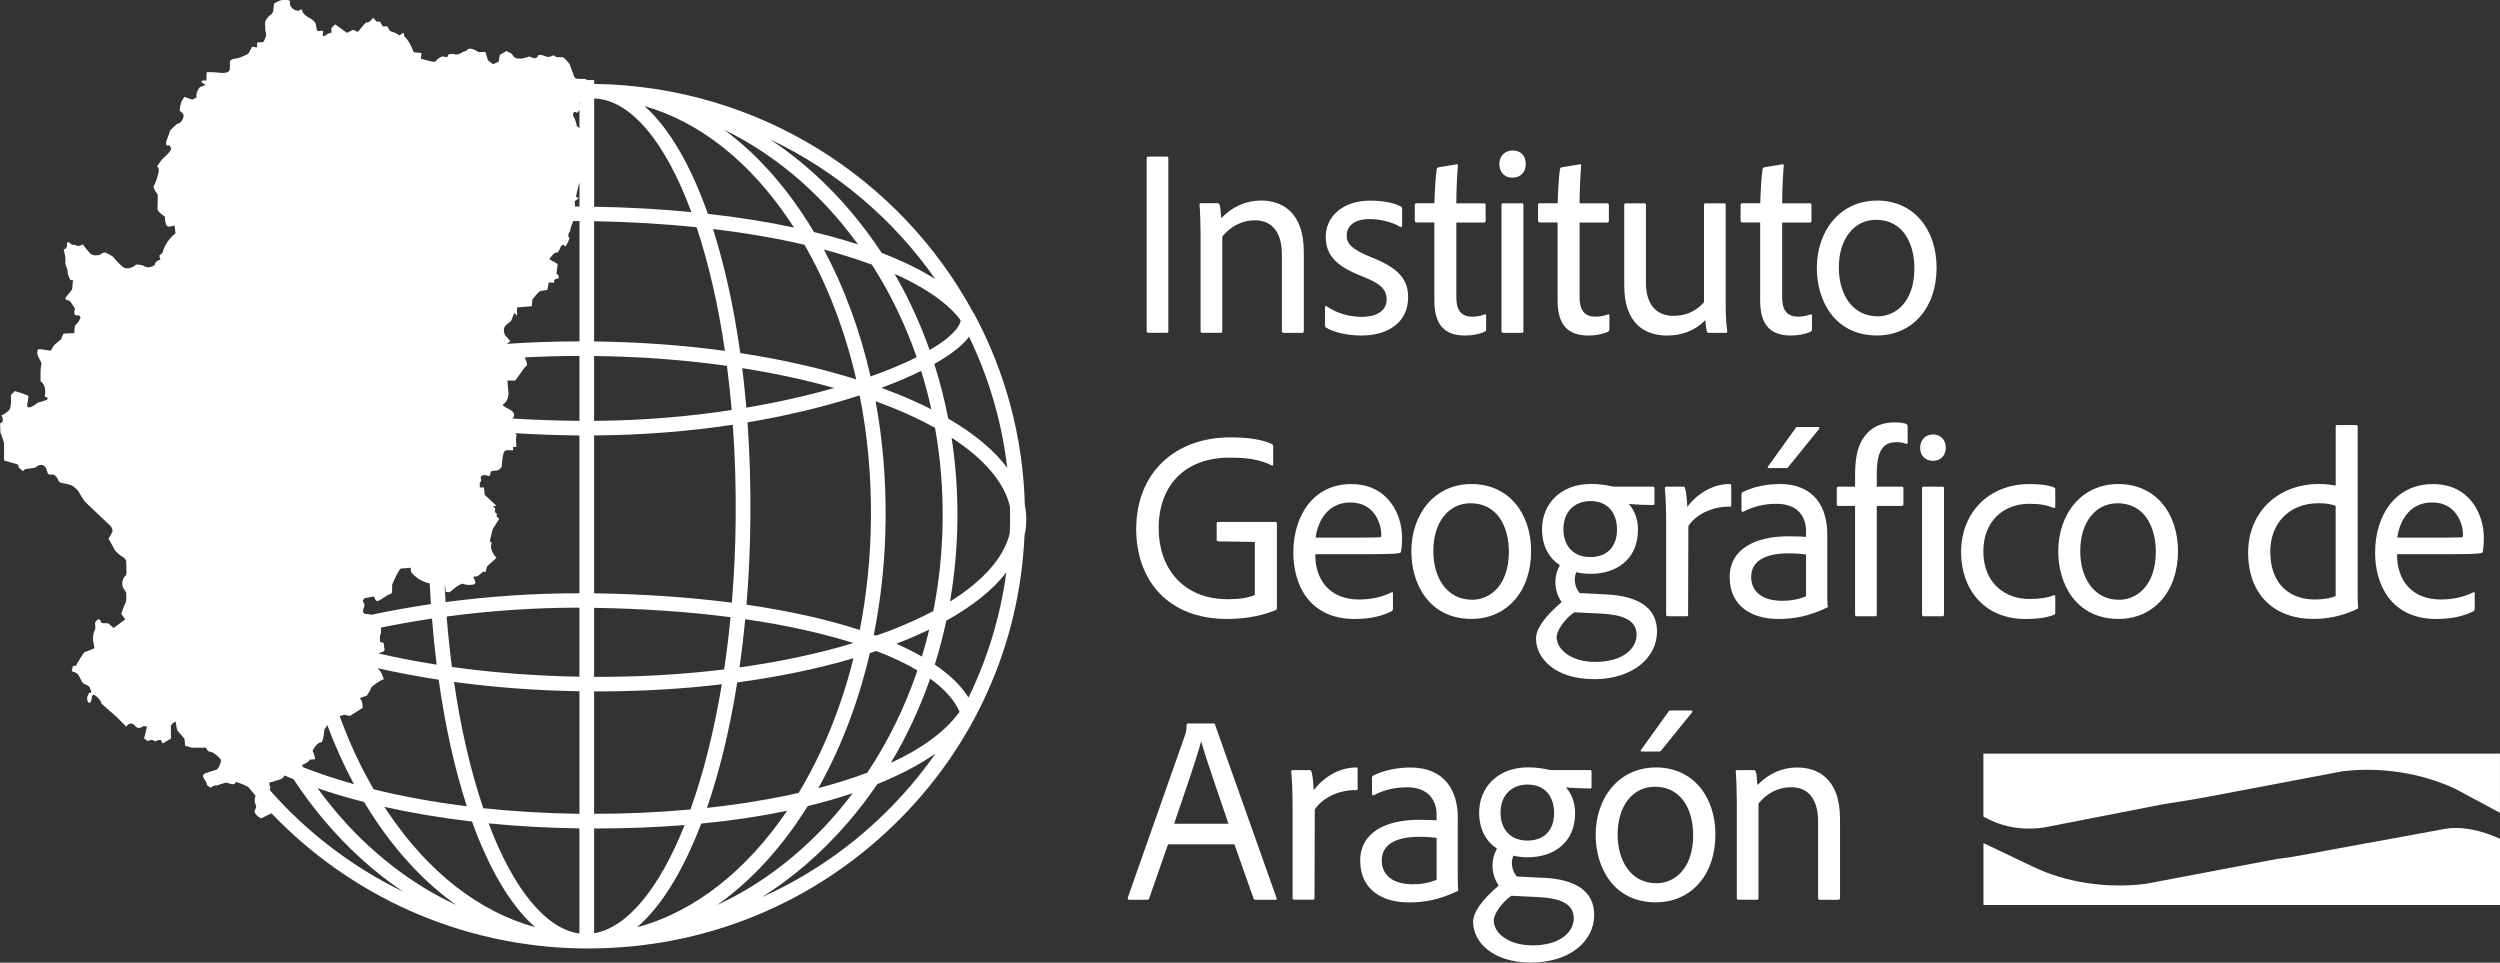 <svg width="174" height="67" viewBox="0 0 174 67" fill="none" xmlns="http://www.w3.org/2000/svg">
<rect x="0" y="0" width="174" height="67" fill="#333333" stroke="none"/>
<g clip-path="url(#clip0_2073_8774)">
<path d="M35.612 3.744L35.641 3.758C35.641 3.758 35.605 3.722 35.612 3.744Z" fill="white"/>
<path d="M67.853 21.972L67.843 21.906L67.779 21.815C67.779 21.815 67.758 21.787 67.748 21.773C62.693 12.421 52.789 5.996 41.354 5.839V5.573H40.842C40.772 5.371 40.07 5.64 39.967 5.336C39.865 5.029 39.639 4.452 39.639 4.452C39.639 4.452 39.262 3.977 39.142 3.977C39.022 3.977 38.645 4.03 38.542 3.841C38.422 3.908 38.183 4.012 37.992 3.925C37.805 3.841 37.442 3.754 37.424 3.908C37.407 4.061 37.132 4.096 36.994 3.991C36.856 3.89 36.772 3.957 36.772 3.957C36.772 3.957 35.999 4.246 35.759 3.939C35.654 3.806 35.618 3.754 35.611 3.74L35.245 3.551L34.782 3.824L34.715 4.281L34.32 4.47L33.961 4.197L33.788 3.621H33.29C33.29 3.621 32.673 3.164 32.483 3.52L32.208 3.621C32.208 3.621 31.83 3.894 31.59 3.757C31.351 3.723 31.16 3.775 31.16 3.911C31.16 4.047 30.938 3.929 30.818 3.929C30.698 3.929 30.476 4.1 30.405 4.166C30.335 4.232 30.387 4.386 29.837 4.232L29.287 4.079L29.34 3.688L28.79 3.635C28.79 3.635 28.532 2.888 28.172 2.563C28.137 2.581 28.088 2.273 28.088 2.273L27.795 2.462L27.555 2.308L27.142 2.155C27.142 2.155 27.023 1.935 26.97 1.865C26.917 1.798 26.645 1.847 26.645 1.847L26.455 1.509H26.215L25.975 1.236C25.975 1.236 25.682 1.61 25.562 1.557C25.442 1.505 25.03 2.085 25.03 2.085L24.892 2.221L24.582 2.067L24.151 2.287L23.326 1.694L23.069 1.949V2.27L22.794 2.354C22.794 2.354 22.398 2.745 22.469 2.301C22.469 2.301 22.624 2.064 22.194 2.165C22.003 2.2 22.039 1.91 21.972 1.673C21.905 1.435 21.51 1.229 21.51 1.229C21.51 1.229 21.132 1.058 21.047 0.786C20.963 0.513 20.928 0.733 20.737 0.751C20.547 0.768 20.067 0.496 20.204 0.07C19.862 -0.101 19.517 0.017 19.379 0.087C19.242 0.154 19.069 0.223 19.069 0.276C19.069 0.328 19.016 0.768 19.016 0.768C19.016 0.768 18.963 0.971 18.843 1.023C18.723 1.076 18.43 1.432 18.448 1.617C18.466 1.802 18.466 2.127 18.466 2.127C18.466 2.127 18.568 2.399 18.501 2.553C18.434 2.706 18.381 2.944 18.243 2.944H17.901L17.884 3.3L17.541 3.248C17.541 3.248 17.337 3.691 17.266 3.74C17.199 3.792 16.751 4.03 16.374 4.079C15.997 4.131 15.997 4.267 15.997 4.4C15.997 4.533 16.014 4.826 15.979 4.875C15.944 4.927 15.877 5.13 15.291 5.064C14.709 4.997 14.381 5.029 14.381 5.029L14.364 5.605C14.364 5.605 13.626 5.538 14.311 5.912C14.036 6.031 13.951 6.013 13.88 6.101C13.813 6.184 13.676 6.439 13.676 6.509V6.782L13.521 6.865L13.383 6.932L12.833 6.743L12.611 7.099C12.611 7.099 12.508 7.508 12.508 7.662C12.508 7.815 12.921 7.833 12.73 8.255C12.54 8.681 12.388 8.563 12.3 8.646C12.215 8.73 11.838 9.038 11.82 9.139C11.803 9.24 11.616 9.715 11.616 9.715C11.616 9.715 11.411 10.242 11.789 10.106C11.891 10.277 12.011 10.361 11.704 10.682C11.394 11.004 11.291 11.073 11.291 11.073L10.914 11.601C10.914 11.601 11.154 11.583 10.998 12.163C10.843 12.743 10.688 12.963 10.688 13.012C10.688 13.06 10.79 13.302 10.879 13.403C10.963 13.504 10.981 13.574 10.981 13.675C10.981 13.776 10.963 14.492 10.963 14.492C10.963 14.492 10.91 14.611 11.118 14.8C11.323 14.988 11.478 15.072 11.478 15.072C11.478 15.072 11.478 15.582 11.616 15.718C11.753 15.854 12.148 15.683 12.148 15.683L12.215 16.245C12.215 16.245 11.528 16.72 11.305 17.604L11.083 17.792L11.168 18.065C11.168 18.065 10.79 18.148 10.755 18.456C10.431 18.676 10.155 18.61 10.036 18.522C9.916 18.438 9.468 18.369 9.436 18.438C9.404 18.508 8.903 18.829 8.579 18.592C8.251 18.355 7.842 17.845 7.842 17.845L7.344 17.572L7.122 17.607L7.002 17.709C7.002 17.709 6.523 17.911 6.247 17.607C5.972 17.3 5.768 17.014 5.768 17.014L5.475 17.132C5.475 17.132 5.15 17.014 5.031 17.031C4.911 17.049 4.653 16.521 4.653 17.167C4.6 17.356 4.431 17.356 4.431 17.356C4.431 17.356 4.586 17.918 4.551 18.204C4.516 18.494 4.706 18.631 4.706 18.903C4.706 19.175 4.911 19.497 4.911 19.497H5.083L5.016 20.142L4.674 20.586C4.674 20.586 4.315 20.858 4.829 20.925C4.985 21.078 5.225 21.501 5.225 21.501C5.225 21.501 4.985 22.028 5.482 21.945C5.637 22.063 5.62 22.098 5.535 22.266C5.45 22.437 5.313 22.573 5.242 22.639C5.175 22.706 5.175 23.184 5.175 23.184L4.42 23.219L4.23 23.645C4.23 23.645 3.68 24.019 3.644 24.239L3.524 24.41C3.524 24.41 2.89 24.309 2.819 24.309H2.646C2.646 24.309 2.509 24.581 2.699 24.902C2.89 25.227 2.89 25.328 2.89 25.328C2.89 25.328 2.823 25.601 2.823 25.856V26.537C2.823 26.537 3.27 26.757 3.115 27.591C3.182 27.658 3.56 27.71 3.115 27.881C2.667 28.052 2.667 27.965 2.498 28.119C2.325 28.272 1.726 28.628 1.93 27.982L1.983 27.574C1.983 27.574 2.05 27.521 1.038 27.218C0.865 27.42 0.727 27.389 0.763 27.727C0.798 28.066 0.727 28.408 0.66 28.51C0.593 28.611 0.212 28.918 0.11 28.883C0.128 29.02 0.35 29.358 0.008 29.463C0.025 29.784 0.025 30.109 0.025 30.109C0.025 30.109 0.283 30.72 0.283 30.891V32.047L1.26 32.337L1.313 32.554L1.606 32.794L1.726 32.658L2.445 32.554C2.445 32.554 2.907 32.11 3.182 32.554C3.337 32.812 3.235 33.032 3.51 33.032C3.785 33.032 3.75 33.014 3.888 33.151C4.025 33.287 4.061 33.524 4.18 33.577C4.3 33.629 4.851 33.696 5.038 33.814C5.228 33.933 5.433 34.121 5.517 34.289C5.602 34.46 5.895 34.9 5.895 34.9L7.56 36.482C7.56 36.482 7.937 36.755 7.799 37.062C7.662 37.369 7.524 37.453 7.577 37.537C7.63 37.621 7.955 38.2 7.99 38.284C8.025 38.368 8.452 38.742 8.505 38.742C8.558 38.742 8.762 38.913 8.78 39.049C8.798 39.185 8.798 39.643 8.798 39.643C8.798 39.643 8.833 40.034 8.731 40.086C8.628 40.139 8.508 40.358 8.508 40.648C8.508 40.938 8.783 41.158 8.783 41.26C8.783 41.361 8.801 41.616 8.783 41.787C8.766 41.958 8.699 42.007 8.646 42.143C8.593 42.279 8.441 42.719 8.441 42.719L8.716 43.11L7.909 43.704L7.531 43.383L7.069 43.365C7.069 43.365 6.914 42.785 6.607 43.365C6.66 43.655 6.642 43.823 6.572 43.91C6.505 43.994 6.452 44.437 6.47 44.539C6.487 44.64 6.572 45.048 6.572 45.101C6.572 45.153 5.955 45.356 5.884 45.391C5.817 45.426 5.334 46.208 5.316 46.292C5.299 46.375 5.076 46.344 5.076 46.344L4.992 46.718C4.992 46.718 5.267 46.77 5.422 46.938C5.577 47.109 5.68 47.531 5.835 47.584C5.99 47.636 6.212 47.786 6.212 47.786C6.212 47.786 6.505 48.38 6.247 48.195C6.163 48.247 6.057 48.516 6.057 48.603C6.057 48.691 6.159 49.148 6.35 48.775C6.417 48.45 6.385 48.181 6.727 48.485C7.069 48.792 7.069 48.977 7.069 48.977L8.152 49.93L8.787 50.577C8.787 50.577 9.062 50.102 9.422 50.541C9.422 50.541 9.612 50.814 9.972 50.541L10.23 50.559L10.092 51.153L10.025 51.39L10.283 51.579C10.283 51.579 10.575 51.425 10.695 51.544C10.815 51.663 11.006 51.509 11.006 51.509H11.21L11.312 51.746L11.895 51.408V50.678C11.895 50.541 11.841 50.405 12.237 50.22C12.254 50.475 12.304 50.814 12.374 50.884C12.445 50.954 12.836 51.411 12.836 51.411L12.889 51.904L13.351 52.04H14.328L14.483 52.277L14.811 52.378C14.811 52.378 15.379 52.735 15.379 52.941C15.379 53.147 15.157 53.569 15.037 53.587C14.917 53.604 14.385 53.789 14.332 53.807C14.279 53.824 13.99 53.908 14.212 54.215C14.434 54.523 14.402 54.641 14.402 54.641L14.66 54.83C14.66 54.83 14.97 54.592 15.055 54.676C15.157 54.676 15.672 54.421 15.827 54.488C15.982 54.554 16.307 54.641 16.36 54.523C16.413 54.404 16.413 54.386 16.857 54.575C17.048 54.655 17.182 54.722 17.277 54.77C17.446 54.977 17.616 55.183 17.788 55.385C17.75 55.49 17.647 55.748 17.834 56.105C17.781 56.426 17.644 56.412 17.767 56.614C17.887 56.817 18.127 56.953 18.18 56.953C18.233 56.953 18.695 56.681 18.779 56.663C18.797 56.66 18.843 56.639 18.899 56.611C24.349 62.303 32.014 65.896 40.532 66.012C40.571 66.012 40.609 66.012 40.648 66.012C40.652 66.012 40.655 66.012 40.659 66.012C40.666 66.012 40.669 66.012 40.676 66.012C40.687 66.012 40.694 66.012 40.705 66.012C40.722 66.012 40.74 66.012 40.758 66.012H40.764C40.779 66.012 40.789 66.012 40.803 66.012C40.803 66.012 40.81 66.012 40.814 66.012C40.821 66.012 40.828 66.012 40.835 66.012C40.835 66.012 40.835 66.012 40.839 66.012C40.877 66.012 40.916 66.012 40.952 66.012C48.965 66.012 56.517 62.956 62.242 57.39C67.776 52.008 70.968 44.898 71.306 37.268C71.384 36.919 71.426 36.562 71.43 36.206C71.43 35.85 71.398 35.497 71.328 35.145C71.204 30.402 69.97 25.929 67.868 21.969L67.853 21.972ZM67.278 23.642C67.338 23.572 67.395 23.502 67.444 23.432C68.809 26.257 69.726 29.327 70.104 32.561C69.19 31.338 67.808 30.182 65.995 29.131C65.744 27.839 65.423 26.568 65.028 25.332C66.058 24.752 66.823 24.176 67.278 23.645V23.642ZM60.591 26.201C59.864 23.024 58.771 20.045 57.342 17.37C57.741 17.475 58.132 17.583 58.513 17.698C59.307 17.936 60.026 18.177 60.683 18.417C61.963 20.411 63.007 22.577 63.801 24.86C62.898 25.314 61.818 25.768 60.594 26.201H60.591ZM64.111 25.814C64.386 26.69 64.623 27.584 64.823 28.489C64.079 28.112 63.279 27.748 62.422 27.406C62.069 27.267 61.709 27.127 61.346 26.994C62.379 26.61 63.307 26.212 64.115 25.814H64.111ZM51.865 43.096C54.7 43.508 57.244 44.071 59.399 44.755C56.986 45.485 54.312 46.054 51.47 46.452C51.625 45.363 51.759 44.245 51.868 43.096H51.865ZM51.66 25.622C53.921 25.978 56.066 26.442 58.058 27.005C56.224 27.528 54.168 27.996 51.946 28.373C51.865 27.438 51.769 26.519 51.66 25.622ZM51.956 42.087C52.119 40.135 52.21 38.11 52.228 36.028C52.249 33.744 52.178 31.527 52.027 29.397C54.94 28.908 57.565 28.255 59.797 27.528C59.808 27.532 59.822 27.535 59.836 27.539C60.379 30.28 60.647 33.158 60.619 36.102C60.594 38.783 60.323 41.382 59.84 43.847C57.582 43.114 54.93 42.517 51.96 42.087H51.956ZM59.589 26.404C57.127 25.629 54.411 25.014 51.523 24.574C51.075 21.379 50.429 18.466 49.625 15.941C51.893 16.21 54.027 16.577 55.991 17.035C57.596 19.825 58.81 22.999 59.593 26.404H59.589ZM29.992 42.045C28.539 42.258 27.139 42.513 25.806 42.796C25.799 42.785 25.792 42.779 25.785 42.765L25.492 42.73C25.492 42.73 25.132 42.765 25.319 42.304C25.421 42.066 25.337 41.965 25.284 41.913C25.231 41.86 25.248 41.623 25.523 41.605C25.799 41.588 25.986 41.452 26.056 41.57C26.123 41.689 26.123 41.961 26.451 41.759C26.776 41.556 27.086 41.333 27.206 41.333C27.326 41.333 27.291 40.704 27.291 40.704C27.291 40.704 27.753 39.566 27.926 39.566C28.098 39.566 28.578 39.513 28.578 39.513L28.613 39.803C28.613 39.803 28.956 40.313 29.643 40.533C29.746 40.565 29.834 40.589 29.908 40.606C29.933 41.088 29.957 41.567 29.989 42.038L29.992 42.045ZM40.331 8.919C40.285 8.88 40.228 8.835 40.154 8.79C40.101 8.552 40.052 8.399 40.052 8.399C40.052 8.399 39.95 8.144 39.897 8.06C39.844 7.976 39.914 7.651 40.154 7.857C40.225 7.787 40.281 7.725 40.331 7.665V8.922V8.919ZM35.657 29.131C35.823 28.978 35.901 28.712 35.417 28.471C34.867 28.199 35.005 28.15 35.005 28.15C35.005 28.15 35.453 27.913 35.382 27.249C35.315 26.585 35.315 26.484 35.315 26.484H35.865L36.535 25.548C36.535 25.548 36.793 25.465 36.62 25.122C36.571 25.024 36.55 24.944 36.539 24.874C37.784 24.811 39.05 24.773 40.331 24.773V29.292C38.743 29.278 37.181 29.222 35.657 29.128V29.131ZM41.35 24.777C44.546 24.815 47.657 25.049 50.595 25.461C50.725 26.467 50.835 27.49 50.926 28.538C47.956 28.992 44.718 29.271 41.35 29.292V24.777ZM35.283 23.935V23.918L35.52 23.746L35.16 23.338C35.16 23.338 34.885 22.863 35.28 22.573C35.675 22.283 35.604 22.266 35.604 22.266L35.795 21.773L35.985 21.976V21.396L37.015 21.312L37.05 20.855C37.05 20.855 37.481 20.261 37.65 20.244C37.823 20.226 38.094 20.177 38.094 20.177L38.197 19.65L38.592 19.685C38.592 19.685 38.419 19.395 38.885 19.378C38.92 19.105 38.729 19.056 38.729 19.056L38.814 18.375L38.232 18.037C38.232 18.037 38.627 17.443 38.8 17.593C38.955 17.391 39.005 17.22 39.005 17.22C39.005 17.22 39.16 16.863 39.333 17.167C39.505 16.996 39.643 16.574 39.643 16.574C39.643 16.574 39.421 16.42 39.678 16.081C39.703 15.886 39.805 15.61 39.897 15.386C40.041 15.386 40.19 15.386 40.334 15.386V23.76C38.623 23.76 36.938 23.82 35.287 23.931L35.283 23.935ZM40.024 14.377L39.999 14.007L40.292 13.787L40.087 13.703C40.087 13.703 40.197 13.113 40.331 12.694V14.377C40.228 14.377 40.13 14.377 40.027 14.377H40.024ZM40.309 7.26C40.309 7.26 40.309 7.176 40.331 7.092V7.278L40.309 7.257V7.26ZM26.695 44.738L26.455 44.685C26.455 44.685 26.402 44.277 26.49 44.141C26.522 44.092 26.525 43.903 26.518 43.679C27.679 43.442 28.867 43.233 30.067 43.054C30.155 44.151 30.261 45.219 30.391 46.26C28.991 46.04 27.636 45.778 26.335 45.478C26.575 45.387 26.73 45.328 26.73 45.328L26.765 45.192L26.698 44.734L26.695 44.738ZM30.987 40.844C31.005 40.928 31.022 41.2 31.022 41.2L31.298 41.218C31.298 41.218 31.968 40.624 32.208 40.624C32.208 40.624 32.412 40.708 32.55 40.708C32.687 40.708 33.149 40.743 33.082 40.505C33.015 40.268 32.927 40.149 32.927 40.149L33.252 40.097L33.647 39.775L33.784 39.828L33.904 39.419L34.557 38.825C34.557 38.825 34.006 38.281 34.229 37.788L34.091 37.652L34.282 36.852L34.744 36.105L34.571 35.958V35.711C34.571 35.711 34.377 35.745 34.468 35.393C34.433 35.337 34.31 35.211 34.31 35.211H34.56L33.735 34.439L33.678 33.929H33.393V33.566C33.393 33.566 33.551 33.601 33.449 33.203C33.597 33.067 33.608 33.032 33.805 33.077C33.999 33.123 34.035 33.144 34.07 33.123C34.105 33.102 34.172 32.805 34.172 32.805C34.172 32.805 34.391 32.749 34.56 32.749C34.73 32.749 34.927 32.501 34.927 32.466C34.927 32.431 34.948 31.468 35.178 31.356C35.178 31.356 35.481 31.31 35.636 31.345C35.791 31.38 35.689 31.108 35.689 31.108H35.946C35.946 31.108 35.879 30.514 35.946 30.343C35.975 30.273 35.925 30.221 35.865 30.151C37.368 30.242 38.863 30.294 40.327 30.308V41.291C37.146 41.287 33.985 41.511 31.012 41.906C30.987 41.528 30.966 41.148 30.948 40.764C30.966 40.795 30.984 40.823 30.987 40.847V40.844ZM40.264 42.297C40.285 42.297 40.306 42.297 40.327 42.297V47.098C37.262 47.046 34.278 46.815 31.453 46.421C31.305 45.275 31.181 44.105 31.086 42.911C34.116 42.506 37.227 42.293 40.264 42.293V42.297ZM41.35 42.307C44.74 42.356 47.935 42.58 50.845 42.957C50.725 44.196 50.577 45.408 50.401 46.592C47.516 46.945 44.472 47.123 41.35 47.109V42.307ZM41.35 41.294V30.305C44.779 30.287 48.031 30.011 51.004 29.561C51.152 31.66 51.223 33.818 51.205 36.021C51.187 38.036 51.096 40.02 50.937 41.947C48.002 41.567 44.782 41.343 41.35 41.294ZM50.454 24.42C47.551 24.026 44.489 23.802 41.35 23.764V15.397C43.83 15.439 46.218 15.582 48.482 15.812C49.332 18.362 49.995 21.27 50.454 24.417V24.42ZM21.545 52.878C21.785 52.843 21.94 52.843 21.94 52.843C21.94 52.843 21.838 52.35 21.767 52.298C21.7 52.246 22.145 51.568 22.402 51.669C22.575 51.195 22.575 50.769 22.575 50.769L22.748 50.531L22.765 50.43C23.305 51.876 23.926 53.265 24.635 54.578C23.344 54.215 22.169 53.821 21.111 53.409C21.079 53.356 21.047 53.304 21.016 53.251C21.213 53.164 21.503 53.028 21.548 52.878H21.545ZM23.637 49.84C23.637 49.84 23.665 49.84 23.675 49.833C23.88 49.766 23.986 49.749 23.986 49.749L24.345 49.833L25.238 49.27C25.238 49.27 25.256 48.694 25.033 48.624C25.206 48.488 25.513 48.436 25.513 48.436C25.513 48.436 25.823 47.992 25.823 47.891C25.823 47.79 26.494 47.311 26.716 47.28C26.716 47.28 26.596 46.871 26.441 46.686C26.402 46.637 26.345 46.575 26.285 46.505C27.65 46.815 29.068 47.084 30.532 47.308C30.991 50.58 31.657 53.552 32.493 56.115C30.112 55.818 27.947 55.416 26.007 54.935C25.086 53.353 24.296 51.642 23.637 49.836V49.84ZM31.597 47.462C34.387 47.842 37.322 48.062 40.331 48.111V56.642C37.946 56.611 35.714 56.471 33.636 56.251C32.754 53.657 32.07 50.685 31.601 47.465L31.597 47.462ZM41.35 48.121C41.438 48.121 41.526 48.121 41.611 48.121C44.581 48.121 47.477 47.954 50.239 47.626C49.709 50.824 48.976 53.772 48.055 56.339C45.819 56.544 43.554 56.642 41.35 56.642V48.118V48.121ZM51.311 47.496C54.207 47.109 56.93 46.54 59.402 45.813C58.531 49.295 57.226 52.466 55.586 55.186C53.565 55.644 51.41 55.989 49.205 56.23C50.08 53.691 50.796 50.744 51.311 47.496ZM60.541 45.457C60.69 45.408 60.841 45.359 60.989 45.31C62.076 45.726 63.039 46.176 63.853 46.662C62.989 49.204 61.818 51.6 60.362 53.782C59.3 54.18 58.161 54.536 56.958 54.851C58.542 52.033 59.748 48.858 60.541 45.457ZM62.383 44.807C63.197 44.493 63.963 44.161 64.675 43.816C64.524 44.451 64.351 45.076 64.164 45.694C63.621 45.384 63.028 45.087 62.383 44.804V44.807ZM61.892 43.91C61.593 44.025 61.286 44.133 60.975 44.242C60.922 44.221 60.87 44.203 60.817 44.182C61.335 41.588 61.614 38.881 61.639 36.112C61.663 33.308 61.427 30.56 60.944 27.927C61.314 28.063 61.677 28.199 62.033 28.342C63.152 28.789 64.168 29.271 65.078 29.777C65.448 31.848 65.631 33.978 65.61 36.147C65.589 38.323 65.37 40.463 64.958 42.531C64.04 43.02 63.018 43.48 61.892 43.91ZM66.859 22.283C66.852 22.524 66.665 22.793 66.499 22.985C66.121 23.425 65.515 23.893 64.704 24.364C64.047 22.51 63.233 20.733 62.263 19.06C65.032 20.296 66.294 21.515 66.855 22.28L66.859 22.283ZM65.099 19.427C64.062 18.77 62.806 18.155 61.363 17.6C60.736 16.643 60.055 15.725 59.321 14.848C57.607 12.802 55.688 11.081 53.614 9.708C58.245 11.912 62.203 15.281 65.099 19.427ZM58.535 15.491C58.947 15.983 59.342 16.493 59.723 17.014C59.423 16.916 59.12 16.822 58.806 16.727C58.115 16.521 57.395 16.329 56.654 16.151C56.394 15.711 56.122 15.278 55.84 14.859C54.235 12.46 52.401 10.508 50.408 9.038C53.42 10.504 56.182 12.676 58.538 15.491H58.535ZM54.986 15.418C55.078 15.557 55.17 15.697 55.261 15.837C53.392 15.439 51.385 15.117 49.269 14.883C48.073 11.503 46.574 8.908 44.863 7.386C48.683 8.479 52.193 11.238 54.986 15.418ZM41.368 6.855C43.847 6.935 46.292 9.802 48.119 14.761C45.96 14.552 43.696 14.426 41.354 14.387V6.855C41.354 6.855 41.364 6.855 41.368 6.855ZM18.769 54.98C18.769 54.98 18.776 54.97 18.783 54.966C18.836 54.865 18.818 54.764 18.783 54.711C18.748 54.659 18.716 54.439 18.836 54.439C18.956 54.439 19.316 54.285 19.453 54.268C19.453 54.268 19.735 54.17 19.792 53.971C20 54.062 20.215 54.149 20.434 54.236C21.065 55.2 21.753 56.126 22.49 57.009C24.166 59.01 26.038 60.7 28.056 62.059C24.494 60.334 21.34 57.91 18.769 54.98ZM23.277 56.366C22.868 55.877 22.476 55.375 22.099 54.858C23.104 55.203 24.187 55.525 25.34 55.818C25.584 56.22 25.83 56.614 26.088 57.002C27.749 59.488 29.661 61.5 31.742 62.984C28.596 61.521 25.718 59.286 23.273 56.366H23.277ZM26.942 56.443C26.878 56.349 26.818 56.255 26.755 56.157C28.628 56.576 30.666 56.925 32.853 57.18C34.049 60.501 35.548 63.04 37.244 64.528C33.354 63.469 29.777 60.69 26.942 56.443ZM34.006 57.306C35.999 57.505 38.112 57.624 40.327 57.655V64.975C38.003 64.653 35.738 61.905 34.006 57.306ZM41.35 64.957V57.662C41.396 57.662 41.442 57.662 41.488 57.662C43.689 57.662 45.738 57.575 47.65 57.425C45.875 61.891 43.622 64.576 41.35 64.957ZM48.806 57.323C50.99 57.11 52.983 56.806 54.785 56.429C51.988 60.553 48.373 63.455 44.341 64.538C46.041 63.075 47.561 60.581 48.806 57.323ZM55.455 57.26C55.716 56.883 55.97 56.499 56.217 56.105C57.346 55.829 58.39 55.528 59.356 55.203C58.975 55.706 58.577 56.199 58.164 56.677C55.759 59.45 52.958 61.577 49.918 62.987C51.939 61.556 53.812 59.635 55.459 57.264L55.455 57.26ZM61.515 56.674C59.011 59.111 56.143 61.046 53.036 62.439C55.173 61.091 57.159 59.384 58.937 57.337C59.699 56.461 60.407 55.539 61.06 54.575C62.686 53.918 64.03 53.196 65.113 52.448C64.062 53.95 62.859 55.364 61.515 56.674ZM62.002 53.098C63.102 51.261 64.019 49.295 64.739 47.234C65.734 47.95 66.432 48.722 66.785 49.543C65.772 50.947 64.104 52.127 62.002 53.098ZM67.409 48.551C66.901 47.73 66.107 46.962 65.063 46.253C65.377 45.255 65.642 44.235 65.864 43.201C67.698 42.181 69.102 41.05 70.04 39.842C69.628 42.887 68.739 45.82 67.409 48.551ZM70.277 37.121C69.878 38.794 68.439 40.425 66.121 41.867C66.442 40.006 66.619 38.099 66.636 36.157C66.654 34.226 66.517 32.323 66.231 30.465C68.52 31.946 69.927 33.605 70.294 35.284C70.301 35.585 70.305 35.885 70.301 36.189C70.301 36.5 70.291 36.81 70.277 37.118V37.121Z" fill="white"/>
<path d="M84.576 50.447C84.558 50.374 84.54 50.353 84.466 50.353H82.681C82.629 50.353 82.59 50.391 82.59 50.447C82.572 50.929 82.516 51.058 82.463 51.209L78.495 62.474C78.477 62.569 78.512 62.624 78.604 62.624H79.842C79.934 62.624 79.969 62.586 79.987 62.513L81.295 58.766H85.916L87.246 62.534C87.281 62.59 87.32 62.628 87.39 62.628H88.773C88.865 62.628 88.882 62.572 88.847 62.499L84.572 50.454L84.576 50.447ZM81.719 57.334C82.41 55.291 83.285 52.804 83.591 51.617H83.609C83.955 52.878 85.101 56.126 85.503 57.334H81.719Z" fill="white"/>
<path d="M94.365 53.416C93.201 53.416 92.072 54.121 91.434 55.011C91.416 54.603 91.36 53.953 91.289 53.73C91.254 53.636 91.236 53.601 91.127 53.601H89.963C89.889 53.601 89.871 53.639 89.871 53.712C89.927 54.233 89.963 55.308 89.963 56.087V62.488C89.963 62.582 89.998 62.617 90.09 62.617H91.381C91.455 62.617 91.49 62.6 91.49 62.506L91.508 56.346C91.963 55.602 93.109 54.973 94.365 54.991C94.474 54.991 94.492 54.973 94.492 54.879V53.541C94.492 53.43 94.456 53.412 94.365 53.412V53.416Z" fill="white"/>
<path d="M101.463 56.908C101.463 54.976 100.5 53.419 98.169 53.419C97.206 53.419 96.296 53.621 95.584 53.974C95.531 54.013 95.492 54.047 95.492 54.124V55.256C95.492 55.35 95.566 55.368 95.619 55.35C96.257 54.997 97.058 54.795 97.929 54.795C99.714 54.795 99.985 56.077 99.985 56.649V57.096C99.784 57.079 99.403 57.058 98.73 57.058C96.472 57.058 94.67 57.931 94.67 59.897C94.67 61.863 96.127 62.809 98.056 62.809C99.111 62.809 100.148 62.642 101.46 62.01C101.495 61.992 101.495 61.971 101.495 61.936C101.46 61.639 101.46 61.36 101.46 61.046V56.908H101.463ZM99.989 61.231C99.46 61.454 98.917 61.545 98.335 61.545C96.733 61.545 96.169 60.728 96.169 59.893C96.169 58.853 97.023 58.242 98.79 58.242C99.336 58.242 99.735 58.28 99.989 58.315V61.227V61.231Z" fill="white"/>
<path d="M107.422 61.098L105.566 61.004C105.383 60.781 105.273 60.522 105.238 60.243C105.203 60.019 105.238 59.778 105.33 59.555C105.658 59.628 105.986 59.667 106.332 59.667C108.134 59.667 109.626 58.647 109.626 56.604C109.626 55.752 109.316 55.155 108.988 54.806C109.425 54.844 110.187 54.879 110.663 54.879C110.755 54.879 110.772 54.84 110.772 54.767V53.709C110.772 53.636 110.755 53.597 110.663 53.597H108.099C107.989 53.597 107.88 53.597 107.718 53.559C107.39 53.486 106.917 53.409 106.353 53.409C104.205 53.409 102.949 54.837 102.949 56.562C102.949 57.732 103.439 58.567 104.187 59.066C103.986 59.419 103.877 59.827 103.877 60.236C103.877 60.735 104.021 61.221 104.314 61.629C103.058 62.705 102.529 63.539 102.529 64.171C102.529 65.544 103.859 66.993 106.55 66.993C109.242 66.993 110.956 65.526 110.956 63.672C110.956 62.038 109.682 61.203 107.425 61.091L107.422 61.098ZM106.328 54.606C107.601 54.606 108.166 55.514 108.166 56.593C108.166 57.798 107.457 58.504 106.31 58.504C105.09 58.504 104.438 57.687 104.438 56.555C104.438 55.368 105.182 54.606 106.332 54.606H106.328ZM106.638 65.795C104.963 65.795 103.965 64.922 103.965 64.07C103.965 63.662 104.438 62.883 105.185 62.345L107.115 62.439C108.406 62.513 109.534 62.809 109.534 63.906C109.534 64.835 108.642 65.799 106.642 65.799L106.638 65.795Z" fill="white"/>
<path d="M115.245 53.416C112.699 53.416 111.059 55.493 111.059 58.109C111.059 60.393 112.314 62.802 115.245 62.802C117.683 62.802 119.393 60.91 119.393 58.088C119.393 55.417 117.81 53.412 115.245 53.412V53.416ZM115.281 61.472C113.552 61.472 112.586 59.97 112.586 58.078C112.586 56.091 113.641 54.757 115.171 54.757C117.065 54.757 117.845 56.408 117.845 58.133C117.845 60.435 116.572 61.475 115.281 61.475V61.472Z" fill="white"/>
<path d="M114.26 52.305H115.459C115.533 52.305 115.586 52.288 115.621 52.232L117.769 49.578C117.822 49.504 117.787 49.449 117.695 49.449H116.239C116.186 49.449 116.129 49.487 116.094 49.578L114.2 52.214C114.182 52.27 114.2 52.309 114.256 52.309L114.26 52.305Z" fill="white"/>
<path d="M125.099 53.416C124.045 53.416 123.117 53.824 122.316 54.641C122.281 54.233 122.263 53.88 122.207 53.712C122.172 53.639 122.133 53.601 122.045 53.601H120.916C120.824 53.601 120.807 53.639 120.807 53.712C120.842 54.027 120.881 55.067 120.881 55.699V62.492C120.881 62.586 120.916 62.621 120.99 62.621H122.281C122.373 62.621 122.39 62.582 122.39 62.492V55.923C122.972 55.218 123.738 54.791 124.665 54.791C125.939 54.791 126.538 55.738 126.538 57.149V62.474C126.538 62.586 126.574 62.624 126.665 62.624H127.939C128.03 62.624 128.066 62.586 128.066 62.495V57.002C128.066 54.069 126.39 53.419 125.099 53.419V53.416Z" fill="white"/>
<path d="M79.934 23.163H81.207C81.299 23.163 81.316 23.125 81.316 23.034V11.011C81.316 10.937 81.281 10.899 81.207 10.899H79.916C79.842 10.899 79.807 10.937 79.807 11.028V23.034C79.807 23.128 79.842 23.163 79.934 23.163Z" fill="white"/>
<path d="M90.745 23.034V17.541C90.745 14.607 89.07 13.958 87.779 13.958C86.724 13.958 85.797 14.367 84.996 15.184C84.961 14.775 84.943 14.422 84.887 14.255C84.851 14.181 84.813 14.143 84.724 14.143H83.596C83.504 14.143 83.486 14.181 83.486 14.255C83.522 14.569 83.56 15.61 83.56 16.242V23.034C83.56 23.128 83.596 23.163 83.67 23.163H84.961C85.052 23.163 85.07 23.125 85.07 23.034V16.465C85.652 15.76 86.417 15.334 87.345 15.334C88.618 15.334 89.218 16.28 89.218 17.691V23.017C89.218 23.128 89.253 23.167 89.345 23.167H90.618C90.71 23.167 90.745 23.128 90.745 23.038V23.034Z" fill="white"/>
<path d="M92.314 22.814C92.843 23.128 93.753 23.352 94.751 23.352C96.645 23.352 98.007 22.406 98.007 20.698C98.007 19.381 97.259 18.62 95.421 17.897C94.056 17.342 93.728 16.951 93.728 16.396C93.728 15.84 94.127 15.247 95.33 15.247C96.095 15.247 96.931 15.47 97.442 15.784C97.534 15.84 97.587 15.784 97.587 15.69V14.559C97.587 14.485 97.587 14.409 97.495 14.374C97.115 14.15 96.367 13.965 95.365 13.965C93.383 13.965 92.272 15.135 92.272 16.469C92.272 17.803 93.037 18.547 94.857 19.252C96.113 19.752 96.511 20.16 96.511 20.848C96.511 21.536 95.947 22.053 94.783 22.053C93.982 22.053 93.055 21.829 92.328 21.309C92.275 21.271 92.219 21.309 92.219 21.403V22.646C92.219 22.741 92.254 22.776 92.31 22.814H92.314Z" fill="white"/>
<path d="M98.592 15.484H99.83V20.921C99.83 22.702 100.631 23.352 101.961 23.352C102.451 23.352 102.906 23.278 103.326 23.093C103.417 23.055 103.435 22.982 103.435 22.908V21.962C103.435 21.868 103.382 21.868 103.326 21.889C103.015 22 102.744 22.039 102.472 22.039C101.671 22.039 101.361 21.557 101.361 20.701V15.488H103.29C103.364 15.488 103.4 15.449 103.4 15.376V14.279C103.4 14.185 103.364 14.15 103.29 14.15H101.361C101.361 13.242 101.417 12.163 101.47 11.513C101.47 11.44 101.435 11.419 101.361 11.44L100.123 11.643C100.049 11.66 100.014 11.698 99.996 11.772C99.922 12.18 99.851 13.462 99.834 14.146H98.596C98.504 14.146 98.469 14.185 98.469 14.276V15.334C98.469 15.428 98.486 15.463 98.596 15.484H98.592Z" fill="white"/>
<path d="M104.631 14.146C104.539 14.146 104.504 14.185 104.504 14.276V23.017C104.504 23.128 104.557 23.167 104.649 23.167H105.904C106.014 23.167 106.031 23.128 106.031 23.037V14.262C106.031 14.167 105.996 14.15 105.922 14.15H104.631V14.146Z" fill="white"/>
<path d="M105.265 12.366C105.83 12.366 106.193 11.975 106.193 11.419C106.193 10.864 105.865 10.473 105.283 10.473C104.736 10.473 104.355 10.864 104.355 11.419C104.355 11.975 104.701 12.366 105.265 12.366Z" fill="white"/>
<path d="M107.17 15.484H108.408V20.921C108.408 22.702 109.209 23.352 110.539 23.352C111.029 23.352 111.484 23.278 111.904 23.093C111.996 23.055 112.013 22.982 112.013 22.908V21.962C112.013 21.868 111.96 21.868 111.904 21.889C111.593 22 111.322 22.039 111.05 22.039C110.25 22.039 109.939 21.557 109.939 20.701V15.488H111.869C111.943 15.488 111.978 15.449 111.978 15.376V14.279C111.978 14.185 111.943 14.15 111.869 14.15H109.939C109.939 13.242 109.996 12.163 110.049 11.513C110.049 11.44 110.013 11.419 109.939 11.44L108.701 11.643C108.627 11.66 108.592 11.698 108.574 11.772C108.5 12.18 108.43 13.462 108.412 14.146H107.174C107.082 14.146 107.047 14.185 107.047 14.276V15.334C107.047 15.428 107.065 15.463 107.174 15.484H107.17Z" fill="white"/>
<path d="M116.052 23.352C116.962 23.352 117.925 23.073 118.69 22.276C118.708 22.535 118.747 22.87 118.8 23.073C118.835 23.146 118.856 23.167 118.944 23.167H120.108C120.2 23.167 120.218 23.128 120.218 23.055C120.165 22.646 120.108 22.182 120.108 21.201V14.262C120.108 14.189 120.108 14.15 119.999 14.15H118.726C118.634 14.15 118.599 14.189 118.599 14.262V21.037C118.052 21.648 117.361 21.983 116.486 21.983C115.213 21.983 114.557 21.11 114.557 19.682V14.262C114.557 14.189 114.539 14.15 114.465 14.15H113.174C113.082 14.15 113.047 14.168 113.047 14.262V19.867C113.047 22.559 114.504 23.355 116.049 23.355L116.052 23.352Z" fill="white"/>
<path d="M121.27 15.484H122.508V20.921C122.508 22.702 123.309 23.352 124.638 23.352C125.129 23.352 125.584 23.278 126.003 23.093C126.095 23.055 126.113 22.982 126.113 22.908V21.962C126.113 21.868 126.06 21.868 126.003 21.889C125.693 22 125.421 22.039 125.15 22.039C124.349 22.039 124.039 21.557 124.039 20.701V15.488H125.968C126.042 15.488 126.078 15.449 126.078 15.376V14.279C126.078 14.185 126.042 14.15 125.968 14.15H124.039C124.039 13.242 124.095 12.163 124.148 11.513C124.148 11.44 124.113 11.419 124.039 11.44L122.801 11.643C122.727 11.66 122.691 11.698 122.674 11.772C122.6 12.18 122.529 13.462 122.512 14.146H121.273C121.182 14.146 121.146 14.185 121.146 14.276V15.334C121.146 15.428 121.164 15.463 121.273 15.484H121.27Z" fill="white"/>
<path d="M130.638 13.961C128.091 13.961 126.451 16.039 126.451 18.655C126.451 20.939 127.707 23.348 130.638 23.348C133.075 23.348 134.786 21.456 134.786 18.634C134.786 15.963 133.202 13.958 130.638 13.958V13.961ZM130.677 22.014C128.948 22.014 127.982 20.513 127.982 18.62C127.982 16.633 129.037 15.299 130.567 15.299C132.462 15.299 133.241 16.951 133.241 18.676C133.241 20.977 131.968 22.018 130.677 22.018V22.014Z" fill="white"/>
<path d="M88.868 36.437C88.868 36.364 88.85 36.325 88.741 36.325H84.791C84.738 36.325 84.681 36.343 84.681 36.419V37.551C84.681 37.645 84.716 37.663 84.808 37.68L87.337 37.718V41.41C86.865 41.612 86.283 41.706 85.464 41.706C82.297 41.706 80.643 39.499 80.643 36.769C80.643 33.689 82.572 31.813 85.665 31.852C86.685 31.852 87.686 31.963 88.505 32.389C88.558 32.428 88.614 32.407 88.614 32.316V31.09C88.614 30.996 88.596 30.94 88.522 30.905C87.866 30.591 86.868 30.441 85.63 30.441C81.754 30.441 79.08 32.927 79.08 36.825C79.08 40.352 81.263 43.079 85.394 43.079C86.395 43.079 87.595 42.95 88.78 42.468C88.854 42.429 88.889 42.395 88.872 42.318V36.433L88.868 36.437Z" fill="white"/>
<path d="M94.294 43.079C95.44 43.079 96.241 42.855 96.858 42.541C96.911 42.502 96.95 42.468 96.95 42.356V41.298C96.95 41.224 96.915 41.186 96.858 41.224C96.149 41.577 95.384 41.724 94.583 41.724C92.527 41.724 91.525 40.33 91.543 38.57H95.511C96.312 38.57 97.112 38.553 97.384 38.497C97.458 38.497 97.511 38.441 97.511 38.385C97.546 38.218 97.585 37.886 97.585 37.422C97.585 35.843 96.64 33.692 94.037 33.692C91.434 33.692 90.016 35.864 90.016 38.462C90.016 40.725 91.144 43.082 94.291 43.082L94.294 43.079ZM93.987 34.97C95.698 34.97 96.135 36.51 96.135 37.177C96.135 37.233 96.135 37.327 96.118 37.38C96.065 37.397 95.846 37.418 94.954 37.418H91.568C91.73 36.175 92.478 34.97 93.987 34.97Z" fill="white"/>
<path d="M106.565 38.364C106.565 35.693 104.982 33.688 102.417 33.688C99.853 33.688 98.231 35.766 98.231 38.382C98.231 40.666 99.486 43.075 102.417 43.075C104.855 43.075 106.565 41.183 106.565 38.361V38.364ZM102.453 41.741C100.724 41.741 99.758 40.24 99.758 38.347C99.758 36.36 100.812 35.026 102.343 35.026C104.237 35.026 105.017 36.678 105.017 38.403C105.017 40.704 103.743 41.745 102.453 41.745V41.741Z" fill="white"/>
<path d="M110.924 47.273C113.597 47.273 115.329 45.806 115.329 43.952C115.329 42.318 114.056 41.483 111.798 41.371L109.943 41.277C109.76 41.053 109.65 40.795 109.615 40.516C109.58 40.292 109.615 40.051 109.707 39.828C110.035 39.901 110.363 39.94 110.709 39.94C112.511 39.94 114.003 38.92 114.003 36.877C114.003 36.025 113.693 35.431 113.365 35.078C113.802 35.117 114.564 35.152 115.04 35.152C115.132 35.152 115.149 35.113 115.149 35.04V33.982C115.149 33.909 115.132 33.87 115.04 33.87H112.476C112.366 33.87 112.257 33.87 112.095 33.832C111.767 33.758 111.294 33.682 110.73 33.682C108.582 33.682 107.326 35.11 107.326 36.835C107.326 38.005 107.816 38.84 108.564 39.339C108.363 39.692 108.254 40.1 108.254 40.509C108.254 41.008 108.398 41.493 108.691 41.902C107.435 42.978 106.906 43.812 106.906 44.444C106.906 45.817 108.236 47.266 110.927 47.266L110.924 47.273ZM110.705 34.876C111.978 34.876 112.543 35.784 112.543 36.863C112.543 38.068 111.834 38.773 110.687 38.773C109.467 38.773 108.814 37.956 108.814 36.825C108.814 35.637 109.559 34.876 110.709 34.876H110.705ZM109.559 42.614L111.488 42.709C112.779 42.782 113.908 43.079 113.908 44.175C113.908 45.104 113.015 46.068 111.015 46.068C109.34 46.068 108.342 45.195 108.342 44.343C108.342 43.934 108.814 43.156 109.562 42.618L109.559 42.614Z" fill="white"/>
<path d="M120.494 35.155V33.818C120.494 33.706 120.458 33.688 120.367 33.688C119.203 33.688 118.074 34.394 117.436 35.284C117.418 34.876 117.362 34.226 117.291 34.003C117.256 33.908 117.238 33.874 117.129 33.874H115.965C115.891 33.874 115.873 33.912 115.873 33.985C115.929 34.506 115.965 35.581 115.965 36.36V42.761C115.965 42.855 116 42.89 116.092 42.89H117.383C117.457 42.89 117.492 42.873 117.492 42.779L117.51 36.618C117.965 35.874 119.111 35.246 120.367 35.263C120.476 35.263 120.494 35.246 120.494 35.152V35.155Z" fill="white"/>
<path d="M123.774 43.079C124.829 43.079 125.866 42.911 127.178 42.279C127.213 42.262 127.213 42.241 127.213 42.206C127.178 41.909 127.178 41.63 127.178 41.315V37.177C127.178 35.246 126.215 33.688 123.884 33.688C122.921 33.688 122.011 33.891 121.298 34.244C121.245 34.282 121.207 34.317 121.207 34.394V35.525C121.207 35.62 121.281 35.637 121.334 35.62C121.972 35.267 122.773 35.064 123.644 35.064C125.429 35.064 125.7 36.346 125.7 36.919V37.366C125.499 37.348 125.118 37.327 124.445 37.327C122.187 37.327 120.385 38.2 120.385 40.166C120.385 42.132 121.841 43.079 123.771 43.079H123.774ZM124.501 38.515C125.048 38.515 125.446 38.553 125.7 38.588V41.5C125.171 41.724 124.628 41.815 124.046 41.815C122.445 41.815 121.88 40.998 121.88 40.163C121.88 39.122 122.737 38.511 124.501 38.511V38.515Z" fill="white"/>
<path d="M124.938 29.847L123.044 32.484C123.026 32.54 123.044 32.578 123.097 32.578H124.299C124.373 32.578 124.426 32.56 124.462 32.505L126.61 29.851C126.666 29.777 126.627 29.721 126.536 29.721H125.079C125.022 29.721 124.97 29.76 124.934 29.851L124.938 29.847Z" fill="white"/>
<path d="M134.535 30.238C134.006 30.238 133.643 30.629 133.643 31.167C133.643 31.705 133.988 32.075 134.535 32.075C135.082 32.075 135.427 31.684 135.427 31.167C135.427 30.65 135.099 30.238 134.535 30.238Z" fill="white"/>
<path d="M132.679 29.512C132.517 29.439 132.281 29.4 131.861 29.4C130.767 29.4 129.988 29.865 129.512 30.794C129.24 31.349 129.113 32.075 129.113 33.056V33.874H127.932C127.879 33.874 127.84 33.912 127.84 33.985V35.082C127.84 35.176 127.857 35.211 127.932 35.211H129.113V42.764C129.113 42.859 129.148 42.894 129.222 42.894H130.513C130.605 42.894 130.623 42.838 130.623 42.764V35.211H132.369C132.443 35.194 132.478 35.173 132.478 35.082V33.968C132.478 33.912 132.46 33.874 132.369 33.874H130.623V32.966C130.623 31.185 131.187 30.776 132.005 30.776C132.207 30.776 132.443 30.794 132.662 30.888C132.736 30.905 132.771 30.87 132.771 30.794V29.662C132.771 29.606 132.753 29.55 132.679 29.512Z" fill="white"/>
<path d="M135.174 33.873H133.883C133.809 33.873 133.773 33.912 133.773 34.003V42.743C133.773 42.855 133.809 42.894 133.918 42.894H135.174C135.265 42.894 135.301 42.855 135.301 42.764V33.985C135.301 33.891 135.265 33.873 135.174 33.873Z" fill="white"/>
<path d="M142.972 42.782C143.046 42.764 143.046 42.726 143.046 42.653V41.504C143.046 41.448 143.028 41.41 142.936 41.431C142.481 41.615 141.917 41.689 141.243 41.689C139.55 41.689 138.041 40.592 138.041 38.368C138.041 36.346 139.37 35.064 141.243 35.064C141.988 35.064 142.464 35.159 142.919 35.344C142.993 35.361 143.046 35.361 143.046 35.27V34.1C143.046 34.006 143.046 33.971 142.972 33.933C142.679 33.804 142.171 33.692 141.243 33.692C138.386 33.692 136.492 35.714 136.492 38.424C136.492 40.928 138.019 43.082 140.986 43.082C141.66 43.082 142.368 43.026 142.968 42.785L142.972 42.782Z" fill="white"/>
<path d="M147.441 43.079C149.878 43.079 151.589 41.186 151.589 38.364C151.589 35.693 150.005 33.688 147.441 33.688C144.876 33.688 143.254 35.766 143.254 38.382C143.254 40.666 144.51 43.075 147.441 43.075V43.079ZM147.37 35.026C149.264 35.026 150.044 36.678 150.044 38.403C150.044 40.704 148.77 41.745 147.479 41.745C145.751 41.745 144.785 40.243 144.785 38.35C144.785 36.363 145.839 35.029 147.37 35.029V35.026Z" fill="white"/>
<path d="M160.961 43.079C161.98 43.079 163 42.894 164.037 42.391C164.111 42.352 164.128 42.335 164.128 42.262C164.093 41.947 164.093 41.63 164.093 41.371V29.68C164.093 29.624 164.075 29.585 163.984 29.585H162.675C162.601 29.585 162.566 29.603 162.566 29.697V33.797C162.22 33.741 161.927 33.685 161.419 33.685C158.453 33.685 156.471 35.728 156.471 38.455C156.471 41.518 158.435 43.075 160.964 43.075L160.961 43.079ZM161.381 35.026C161.836 35.026 162.273 35.082 162.562 35.211V41.483C162.142 41.668 161.578 41.724 161.105 41.724C159.504 41.724 158.012 40.795 158.012 38.382C158.012 36.451 159.303 35.023 161.377 35.023L161.381 35.026Z" fill="white"/>
<path d="M169.585 43.079C170.731 43.079 171.532 42.855 172.149 42.541C172.202 42.502 172.241 42.468 172.241 42.356V41.298C172.241 41.224 172.206 41.186 172.149 41.224C171.44 41.577 170.675 41.724 169.874 41.724C167.818 41.724 166.816 40.33 166.834 38.57H170.802C171.603 38.57 172.403 38.553 172.675 38.497C172.749 38.497 172.802 38.441 172.802 38.385C172.837 38.218 172.876 37.886 172.876 37.422C172.876 35.843 171.931 33.692 169.328 33.692C166.725 33.692 165.307 35.864 165.307 38.462C165.307 40.725 166.435 43.082 169.582 43.082L169.585 43.079ZM169.275 34.97C170.985 34.97 171.423 36.51 171.423 37.177C171.423 37.233 171.423 37.327 171.405 37.38C171.352 37.397 171.134 37.418 170.241 37.418H166.855C167.017 36.175 167.765 34.97 169.275 34.97Z" fill="white"/>
<path d="M138.045 52.448V56.838C139.23 57.491 140.517 57.816 142.196 57.606L150.588 55.968C150.588 55.968 152.76 55.64 153.847 55.423L163.039 53.681C165.702 53.36 168.467 53.796 170.834 54.875L173.998 56.572V52.452H138.045V52.448Z" fill="white"/>
<path d="M170.055 57.711L161.759 59.23C161.759 59.23 159.582 59.673 158.499 59.778L149.311 61.521C146.546 61.852 143.777 61.416 141.505 60.326L138.049 58.678V62.987H174.002V58.378C172.862 57.864 171.409 57.445 170.055 57.711Z" fill="white"/>
</g>
<defs>
<clipPath id="clip0_2073_8774">
<rect width="174" height="67" fill="white"/>
</clipPath>
</defs>
</svg>
